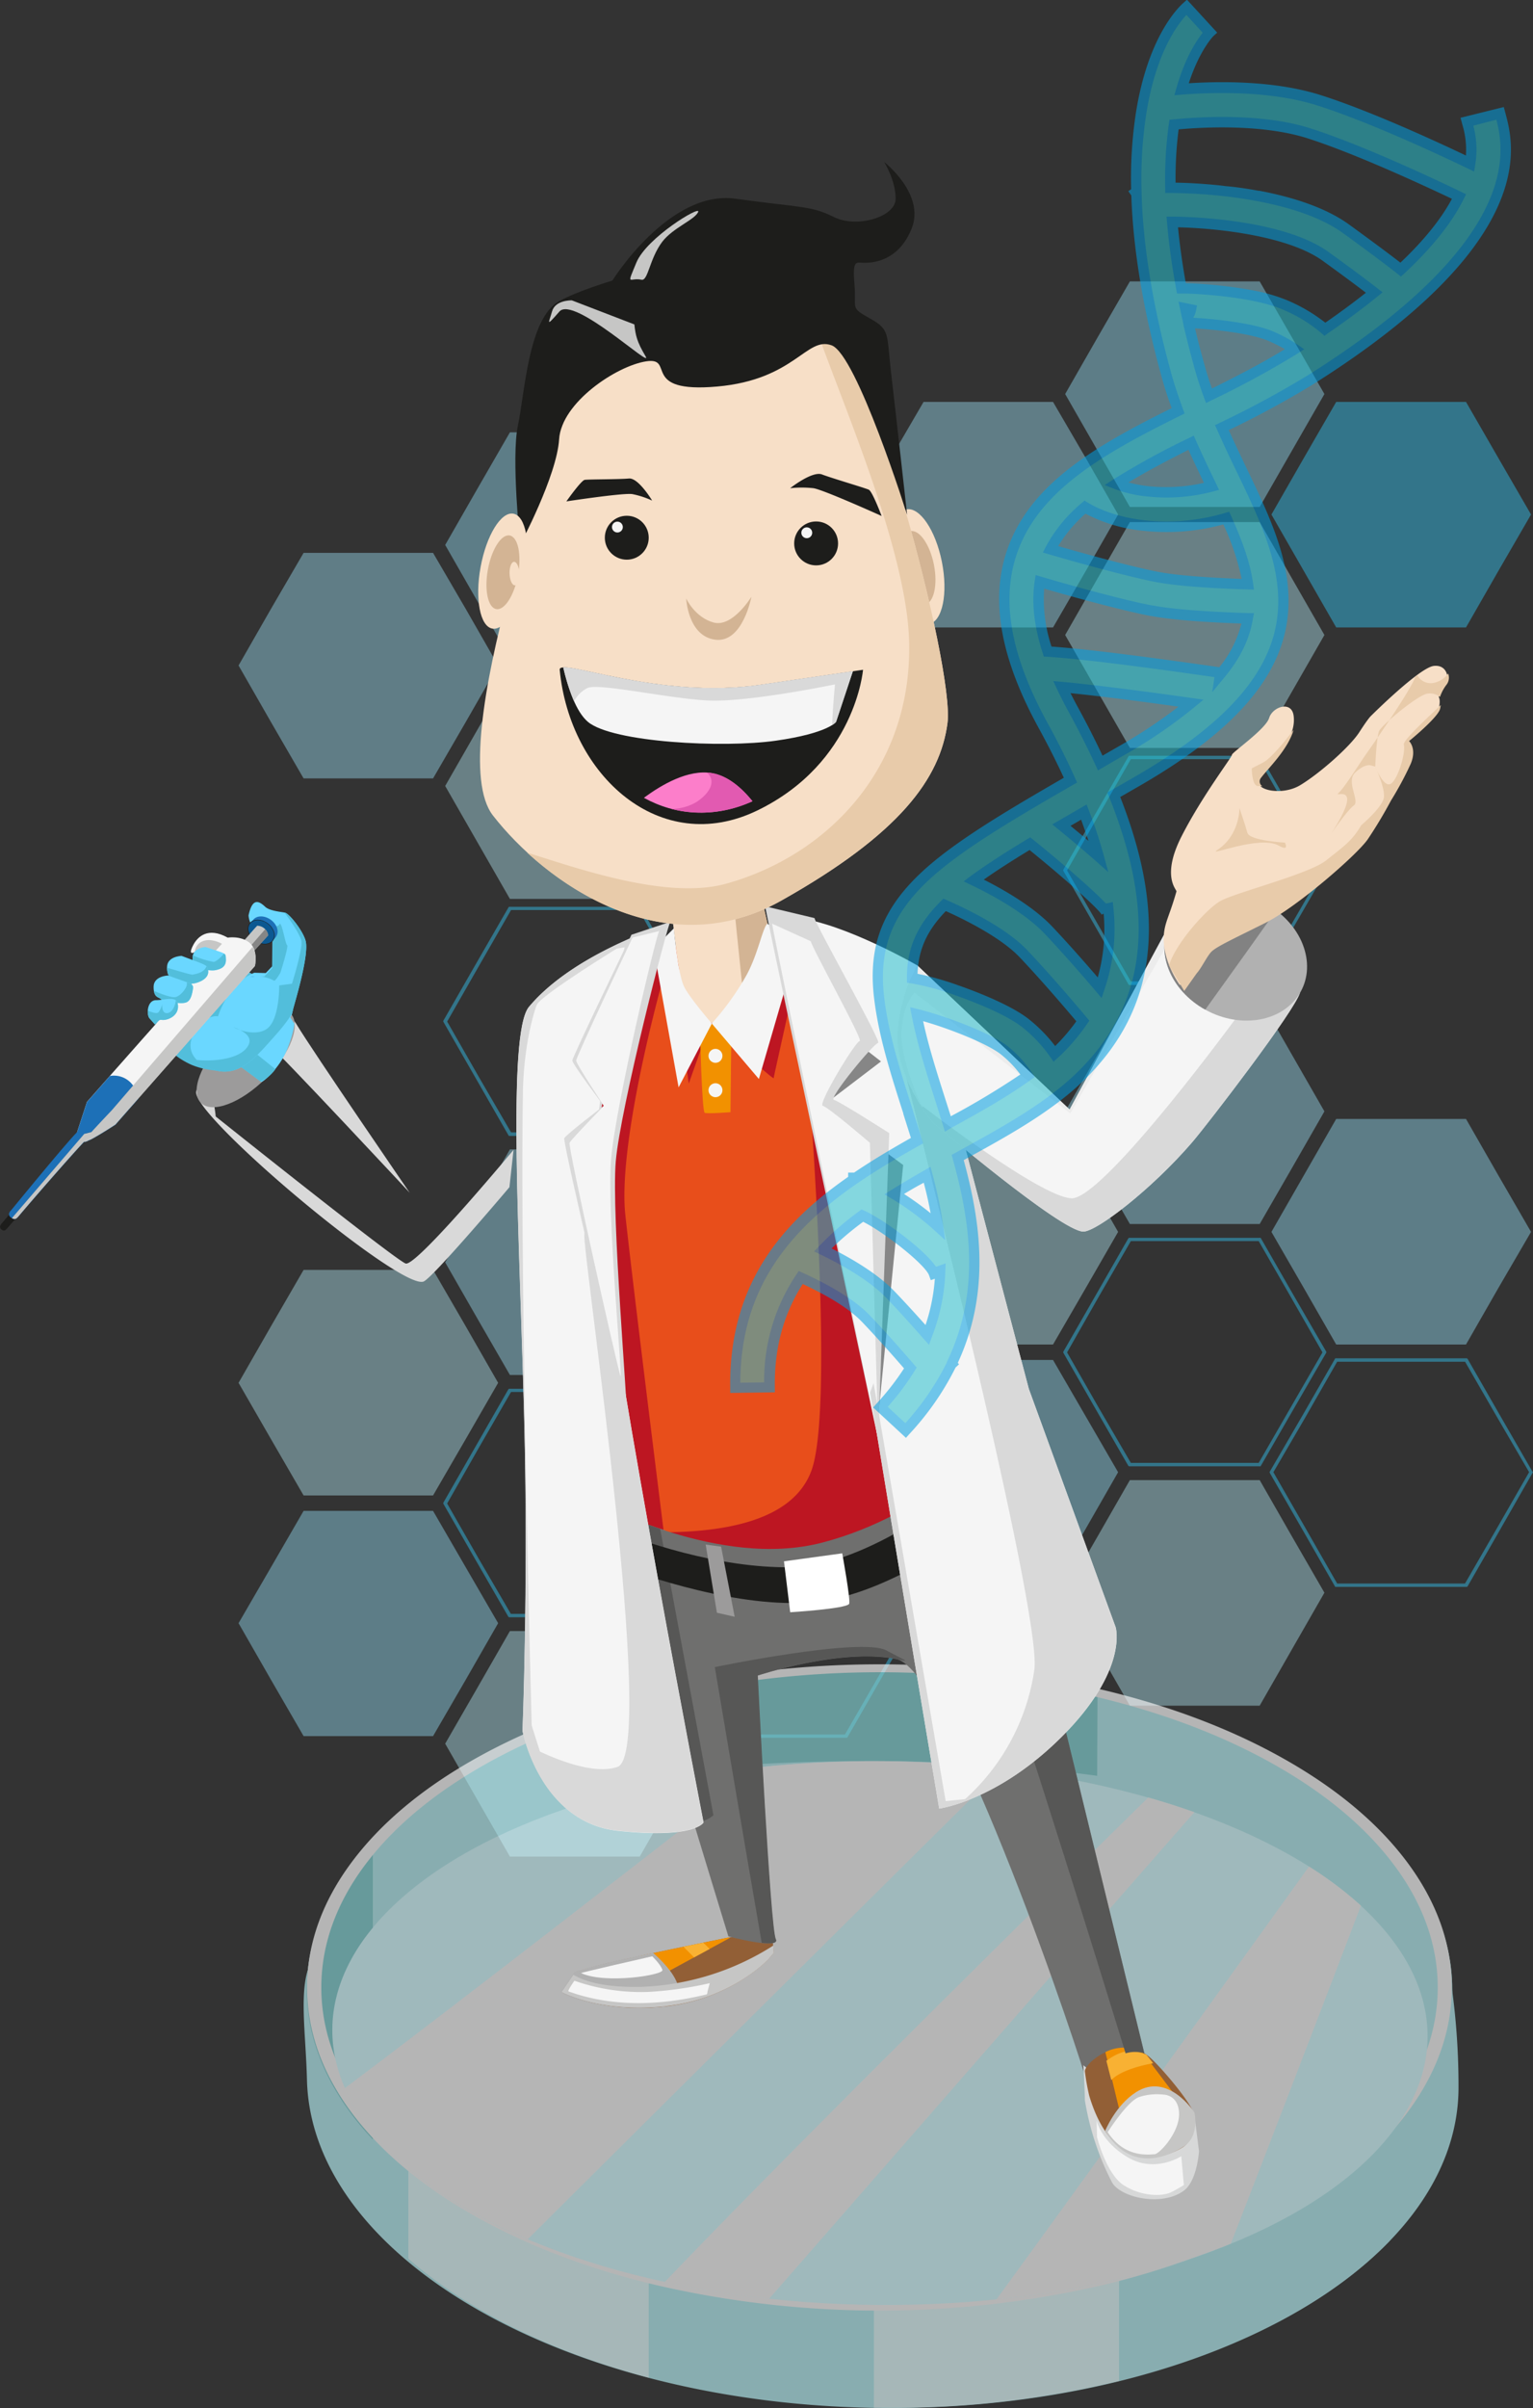<?xml version="1.0" encoding="UTF-8"?> <svg xmlns="http://www.w3.org/2000/svg" id="Layer_1" data-name="Layer 1" viewBox="0 0 446.42 700.71"><rect x="0" y="0" width="446.42" height="700.71" fill="#333333" stroke="none"/><defs><style>.cls-1{opacity:0.45;}.cls-2{fill:#97d8ec;}.cls-10,.cls-11,.cls-12,.cls-13,.cls-14,.cls-15,.cls-2,.cls-3,.cls-4,.cls-5,.cls-7,.cls-8,.cls-9{fill-rule:evenodd;}.cls-3{fill:#90d6ed;}.cls-4{fill:#aadee8;}.cls-5,.cls-6{fill:#33c5f3;}.cls-7{fill:#78e3e3;}.cls-8{fill:#9ff;}.cls-9{fill:#d1ffff;}.cls-10{fill:#ffdf0d;}.cls-11{fill:#ff0;}.cls-12{fill:#ffc;}.cls-13{fill:#c40606;}.cls-14{fill:red;}.cls-15{fill:#fcc;}.cls-16{opacity:0.67;}.cls-17{fill:#80ccce;}.cls-18{fill:#def8f9;}.cls-19{fill:#b2e9ed;}.cls-20{fill:#f5f5f5;}.cls-21{fill:#d4faff;}.cls-22{fill:#e84e1b;}.cls-23{fill:#bd1622;}.cls-24{fill:#f7dfc7;}.cls-25{fill:#d3b494;}.cls-26{fill:#868686;}.cls-27{fill:#fff;}.cls-28{fill:#925f36;}.cls-29{fill:#f29100;}.cls-30{fill:#f8b133;}.cls-31{fill:#b1b1b1;}.cls-32{fill:#c6c6c5;}.cls-33{fill:#e5332a;}.cls-34{fill:#6f6f6e;}.cls-35{fill:#575756;}.cls-36{fill:#d7d8d8;}.cls-37{fill:#1d1d1b;}.cls-38{fill:#9c9b9b;}.cls-39{fill:none;}.cls-40{fill:#d9d9d9;}.cls-41{fill:#6ad7ff;}.cls-42{fill:#52bedb;}.cls-43{fill:#1d70b7;}.cls-44{fill:#0c5891;}.cls-45{fill:#0a4c75;}.cls-46{fill:#ececec;}.cls-47{fill:#828282;}.cls-48{fill:#e8cbaa;}.cls-49{fill:#fc7eca;}.cls-50{fill:#e25ab1;}.cls-51{opacity:0.55;}.cls-52{fill:#28bfce;}.cls-53{fill:#009ee2;}</style></defs><title>FC 238 MOLECULAR BIOLOGIST</title><g class="cls-1"><polygon class="cls-2" points="205.14 367.33 195.71 383.76 186.29 400.1 167.34 400.1 148.49 400.1 139.06 383.76 129.64 367.33 139.06 350.9 148.49 334.47 167.34 334.47 186.29 334.47 195.71 350.9 205.14 367.33"></polygon><polygon class="cls-3" points="265.31 402.39 255.79 418.73 246.37 435.16 227.51 435.16 208.57 435.16 199.14 418.73 189.72 402.39 199.14 385.96 208.57 369.53 227.51 369.53 246.37 369.53 255.79 385.96 265.31 402.39"></polygon><polygon class="cls-4" points="145.06 402.39 135.64 418.73 126.11 435.16 107.26 435.16 88.41 435.16 78.89 418.73 69.47 402.39 78.89 385.96 88.41 369.53 107.26 369.53 126.11 369.53 135.64 385.96 145.06 402.39"></polygon><polygon class="cls-4" points="205.14 228.71 195.71 245.14 186.29 261.57 167.34 261.57 148.49 261.57 139.06 245.14 129.64 228.71 139.06 212.28 148.49 195.84 167.34 195.84 186.29 195.84 195.71 212.28 205.14 228.71"></polygon><polygon class="cls-3" points="205.14 158.58 195.71 175.01 186.29 191.45 167.34 191.45 148.49 191.45 139.06 175.01 129.64 158.58 139.06 142.15 148.49 125.81 167.34 125.81 186.29 125.81 195.71 142.15 205.14 158.58"></polygon><polygon class="cls-5" points="265.31 193.65 255.79 210.08 246.37 226.51 227.51 226.51 208.57 226.51 199.14 210.08 189.72 193.65 199.14 177.21 208.57 160.88 227.51 160.88 246.37 160.88 255.79 177.21 265.31 193.65"></polygon><polygon class="cls-2" points="145.06 193.65 135.64 210.08 126.11 226.51 107.26 226.51 88.41 226.51 78.89 210.08 69.47 193.65 78.89 177.21 88.41 160.88 107.26 160.88 126.11 160.88 135.64 177.21 145.06 193.65"></polygon><polygon class="cls-3" points="145.06 472.33 135.64 488.76 126.11 505.19 107.26 505.19 88.41 505.19 78.89 488.76 69.47 472.33 78.89 456.09 88.41 439.65 107.26 439.65 126.11 439.65 135.64 456.09 145.06 472.33"></polygon><polygon class="cls-4" points="205.14 507.39 195.71 523.82 186.29 540.25 167.34 540.25 148.49 540.25 139.06 523.82 129.64 507.39 139.06 491.05 148.49 474.62 167.34 474.62 186.29 474.62 195.71 491.05 205.14 507.39"></polygon><path class="cls-6" d="M275.79,331.25l-9.52,16.43h0l-9.43,16.43-0.1.29H218.38l-0.19-.29-9.43-16.43h0l-9.43-16.43-0.1-.19h1.14l9.24,16.15h0L219,363.35h37.23l9.24-16.15h0l9.33-16.15h1.14Zm-76.55-.19,0.1-.29,9.43-16.43h0L218.19,298l0.19-.29h38.37l0.1,0.29,9.43,16.34h0l9.52,16.43,0.09,0.29h-1.14l-9.33-16.15h0l-9.24-16.24H219l-9.33,16.24h0l-9.24,16.15h-1.14Z" transform="translate(-70.18 -33.85)"></path><path class="cls-6" d="M275.79,471.5l-9.52,16.43h0l-9.43,16.34-0.1.19H218.38l-0.19-.19-9.43-16.34h0l-9.43-16.43-0.1-.19h1.14l9.24,16.15h0l9.33,16h37.23l9.24-16h0l9.33-16.15h1.14Zm-76.55-.19,0.1-.29,9.43-16.43h0l9.43-16.43,0.19-.19h38.37l0.1,0.19,9.43,16.43h0L275.79,471l0.09,0.29h-1.14l-9.33-16.24h0l-9.24-16.15H219l-9.33,16.15h0l-9.24,16.24h-1.14Z" transform="translate(-70.18 -33.85)"></path><path class="cls-6" d="M335.87,506.47l-9.43,16.43h0L317,539.33l-0.19.19H278.46l-0.1-.19-9.43-16.43h0l-9.52-16.43-0.1-.29h1.14l9.33,16.24h0L279,538.57h37.23l9.33-16.15h0l9.33-16.24h1.14Zm-76.55-.29,0.1-.19,9.52-16.34h0l9.43-16.43,0.1-.19h38.37l0.19,0.19,9.43,16.43h0L335.87,506l0.19,0.19h-1.14l-9.33-16h0L316.26,474H279l-9.24,16.15h0l-9.33,16h-1.14Z" transform="translate(-70.18 -33.85)"></path></g><g class="cls-1"><polygon class="cls-2" points="385.68 323.4 376.25 339.84 366.83 356.17 347.88 356.17 329.03 356.17 319.6 339.84 310.18 323.4 319.6 306.97 329.03 290.54 347.88 290.54 366.83 290.54 376.25 306.97 385.68 323.4"></polygon><polygon class="cls-3" points="445.85 358.47 436.33 374.8 426.91 391.24 408.05 391.24 389.11 391.24 379.68 374.8 370.25 358.47 379.68 342.03 389.11 325.6 408.05 325.6 426.91 325.6 436.33 342.03 445.85 358.47"></polygon><polygon class="cls-4" points="325.6 358.47 316.18 374.8 306.65 391.24 287.8 391.24 268.95 391.24 259.43 374.8 250 358.47 259.43 342.03 268.95 325.6 287.8 325.6 306.65 325.6 316.18 342.03 325.6 358.47"></polygon><polygon class="cls-4" points="385.68 184.78 376.25 201.21 366.83 217.64 347.88 217.64 329.03 217.64 319.6 201.21 310.18 184.78 319.6 168.35 329.03 151.91 347.88 151.91 366.83 151.91 376.25 168.35 385.68 184.78"></polygon><polygon class="cls-3" points="385.68 114.66 376.25 131.09 366.83 147.52 347.88 147.52 329.03 147.52 319.6 131.09 310.18 114.66 319.6 98.22 329.03 81.89 347.88 81.89 366.83 81.89 376.25 98.22 385.68 114.66"></polygon><polygon class="cls-5" points="445.85 149.72 436.33 166.15 426.91 182.58 408.05 182.58 389.11 182.58 379.68 166.15 370.25 149.72 379.68 133.28 389.11 116.95 408.05 116.95 426.91 116.95 436.33 133.28 445.85 149.72"></polygon><polygon class="cls-2" points="325.6 149.72 316.18 166.15 306.65 182.58 287.8 182.58 268.95 182.58 259.43 166.15 250 149.72 259.43 133.28 268.95 116.95 287.8 116.95 306.65 116.95 316.18 133.28 325.6 149.72"></polygon><polygon class="cls-3" points="325.6 428.4 316.18 444.83 306.65 461.26 287.8 461.26 268.95 461.26 259.43 444.83 250 428.4 259.43 412.16 268.95 395.73 287.8 395.73 306.65 395.73 316.18 412.16 325.6 428.4"></polygon><polygon class="cls-4" points="385.68 463.46 376.25 479.89 366.83 496.33 347.88 496.33 329.03 496.33 319.6 479.89 310.18 463.46 319.6 447.13 329.03 430.69 347.88 430.69 366.83 430.69 376.25 447.13 385.68 463.46"></polygon><path class="cls-6" d="M456.33,287.32l-9.52,16.43h0l-9.43,16.43-0.1.29H398.92l-0.19-.29-9.43-16.43h0l-9.43-16.43-0.1-.19h1.14l9.24,16.15h0l9.33,16.15h37.23L446,303.28h0l9.33-16.15h1.14Zm-76.55-.19,0.1-.29,9.43-16.43h0l9.43-16.34,0.19-.29h38.37l0.1,0.29,9.43,16.34h0l9.52,16.43,0.09,0.29h-1.14L446,271h0l-9.24-16.24H399.49L390.16,271h0l-9.24,16.15h-1.14Z" transform="translate(-70.18 -33.85)"></path><path class="cls-6" d="M456.33,427.57L446.81,444h0l-9.43,16.34-0.1.19H398.92l-0.19-.19L389.31,444h0l-9.43-16.43-0.1-.19h1.14l9.24,16.15h0l9.33,16h37.23l9.24-16h0l9.33-16.15h1.14Zm-76.55-.19,0.1-.29,9.43-16.43h0l9.43-16.43,0.19-.19h38.37l0.1,0.19,9.43,16.43h0l9.52,16.43,0.09,0.29h-1.14L446,411.14h0L436.72,395H399.49l-9.33,16.15h0l-9.24,16.24h-1.14Z" transform="translate(-70.18 -33.85)"></path><path class="cls-6" d="M516.41,462.54L507,479h0l-9.43,16.43-0.19.19H459l-0.1-.19L449.48,479h0L440,462.54l-0.1-.29H441l9.33,16.24h0l9.24,16.15H496.8l9.33-16.15h0l9.33-16.24h1.14Zm-76.55-.29,0.1-.19,9.52-16.34h0l9.43-16.43,0.1-.19h38.37l0.19,0.19L507,445.72h0l9.43,16.34,0.19,0.19h-1.14l-9.33-16h0l-9.33-16.15H459.57l-9.24,16.15h0l-9.33,16h-1.14Z" transform="translate(-70.18 -33.85)"></path></g><path class="cls-7" d="M261.32,348.81a12.06,12.06,0,0,1,6.24-15.54A11.71,11.71,0,1,1,261.32,348.81Z" transform="translate(-70.18 -33.85)"></path><path class="cls-8" d="M261.32,348.81a12,12,0,0,1,2.95-13.37,5.43,5.43,0,0,0,.79-0.34,9.49,9.49,0,0,1,12.59,4.8,9.59,9.59,0,0,1-5.1,12.46,9.74,9.74,0,0,1-10.09-1.49A18.53,18.53,0,0,1,261.32,348.81Z" transform="translate(-70.18 -33.85)"></path><path class="cls-9" d="M263.24,340.81a2.11,2.11,0,1,1,3.86-1.71A2.11,2.11,0,0,1,263.24,340.81Z" transform="translate(-70.18 -33.85)"></path><path class="cls-10" d="M259,374.87a20.93,20.93,0,0,1,10.89-27.2c10.55-4.57,22.79.11,27.22,10.4A20.82,20.82,0,0,1,259,374.87Z" transform="translate(-70.18 -33.85)"></path><path class="cls-11" d="M259,374.87a20.79,20.79,0,0,1,5.1-23.43c0.45-.23,1-0.46,1.47-0.69A16.49,16.49,0,1,1,261,378.3,24.51,24.51,0,0,1,259,374.87Z" transform="translate(-70.18 -33.85)"></path><path class="cls-12" d="M262.22,360.7a3.67,3.67,0,0,1,2-4.8,3.73,3.73,0,0,1,4.88,1.83,3.83,3.83,0,0,1-2,4.91A3.72,3.72,0,0,1,262.22,360.7Z" transform="translate(-70.18 -33.85)"></path><path class="cls-7" d="M225,364.82a11.9,11.9,0,0,1,21.77-9.6,12.06,12.06,0,0,1-6.24,15.54A11.69,11.69,0,0,1,225,364.82Z" transform="translate(-70.18 -33.85)"></path><path class="cls-8" d="M225,364.82a12,12,0,0,1,2.83-13.37c0.34-.11.57-0.23,0.91-0.34a9.36,9.36,0,0,1,12.47,4.8,9.59,9.59,0,0,1-5.1,12.46,9.77,9.77,0,0,1-10.09-1.49A17.14,17.14,0,0,1,225,364.82Z" transform="translate(-70.18 -33.85)"></path><path class="cls-9" d="M226.85,356.82A2.15,2.15,0,0,1,228,354a2,2,0,0,1,2.72,1.14A2.11,2.11,0,0,1,226.85,356.82Z" transform="translate(-70.18 -33.85)"></path><path class="cls-13" d="M236.48,386.42a21.54,21.54,0,0,1,11.34-28.12A21.27,21.27,0,0,1,275.94,369a21.5,21.5,0,0,1-11.34,28.12A21.21,21.21,0,0,1,236.48,386.42Z" transform="translate(-70.18 -33.85)"></path><path class="cls-14" d="M236.48,386.42a21.54,21.54,0,0,1,5.33-24.23c0.45-.23,1-0.46,1.47-0.69a17,17,0,0,1,22.57,8.69,17.37,17.37,0,0,1-27.33,19.89A23.12,23.12,0,0,1,236.48,386.42Z" transform="translate(-70.18 -33.85)"></path><path class="cls-15" d="M239.89,371.79a3.77,3.77,0,0,1,1.93-5,3.81,3.81,0,1,1,3.06,7A3.69,3.69,0,0,1,239.89,371.79Z" transform="translate(-70.18 -33.85)"></path><path class="cls-7" d="M295,371.1a12,12,0,0,1,6.24-15.54,11.69,11.69,0,0,1,15.53,5.94A11.9,11.9,0,0,1,295,371.1Z" transform="translate(-70.18 -33.85)"></path><path class="cls-8" d="M295,371.1a11.81,11.81,0,0,1,2.95-13.37,2.83,2.83,0,0,1,.79-0.46A9.41,9.41,0,1,1,296.13,373,10.9,10.9,0,0,1,295,371.1Z" transform="translate(-70.18 -33.85)"></path><path class="cls-9" d="M296.81,363a2.16,2.16,0,0,1,4-1.71,2.06,2.06,0,0,1-1.13,2.74A2.14,2.14,0,0,1,296.81,363Z" transform="translate(-70.18 -33.85)"></path><g class="cls-16"><path class="cls-17" d="M459.36,556.42V669.2c21.17-15.68,33.73-35.21,33.73-56.39S480.52,572.1,459.36,556.42Z" transform="translate(-70.18 -33.85)"></path><path class="cls-18" d="M441.86,709.75c13.17-6.84,24.34-14.89,33-23.85l0.34-71.17-32.87-.16Z" transform="translate(-70.18 -33.85)"></path><ellipse class="cls-19" cx="256.12" cy="578.96" rx="166.78" ry="93.53"></ellipse><path class="cls-17" d="M389.78,526.55a283.24,283.24,0,0,0-63.33-7.29,287.72,287.72,0,0,0-53.53,4.67l-0.29,62.83L389.5,587.3Z" transform="translate(-70.18 -33.85)"></path><path class="cls-17" d="M389.66,526.28a283.24,283.24,0,0,0-63.36-7,287.72,287.72,0,0,0-53.51,4.92V587H389.66V526.28Z" transform="translate(-70.18 -33.85)"></path><path class="cls-19" d="M494.91,641.66c-0.38,52-75.35,93.56-167.46,92.89S160.82,691,159.57,639.07c-0.34-14.13-2.63-27.35,1.37-34.7,6.13-11.24,22.33-13.38,30.59-21.91,28.71-29.67,74.87-36.58,137.28-36.12,70.37,0.51,155,16,162.88,57.81A210.52,210.52,0,0,1,494.91,641.66Z" transform="translate(-70.18 -33.85)"></path><path class="cls-17" d="M178.75,569.19c-12.27,13-19.23,27.87-19.23,43.62s7,30.6,19.23,43.62V569.19Z" transform="translate(-70.18 -33.85)"></path><path class="cls-18" d="M189.09,691.12c17.15,14.94,41.33,27,70,34.61V609.55h-70v81.56Z" transform="translate(-70.18 -33.85)"></path><path class="cls-18" d="M396.05,673.47H324.67v61l2.77,0a279.1,279.1,0,0,0,68.61-7.79V673.47Z" transform="translate(-70.18 -33.85)"></path><path class="cls-20" d="M444.14,545.69c-15.3-8.64-33.13-15.42-53-20.15a288.42,288.42,0,0,0-129.73,0c-19.84,4.74-37.67,11.52-53,20.15s-27.32,18.69-35.71,29.89c-8.69,11.59-13.1,23.91-13.1,36.6s4.41,25,13.1,36.6c8.39,11.2,20.41,21.25,35.71,29.89s33.13,15.42,53,20.15a288.42,288.42,0,0,0,129.73,0c19.84-4.74,37.67-11.52,53-20.15s27.32-18.69,35.71-29.89c8.69-11.59,13.1-23.91,13.1-36.6s-4.41-25-13.1-36.6C471.46,564.38,459.44,554.32,444.14,545.69Zm44.72,66.49c0,12.38-4.3,24.39-12.77,35.7-8.19,10.92-19.91,20.73-34.84,29.16s-32.31,15-51.67,19.66a281.32,281.32,0,0,1-126.55,0c-19.36-4.62-36.74-11.23-51.67-19.66s-26.65-18.23-34.84-29.16c-8.48-11.31-12.77-23.32-12.77-35.7s4.3-24.39,12.77-35.7c8.19-10.92,19.91-20.73,34.84-29.16s32.31-15,51.67-19.66a281.32,281.32,0,0,1,126.55,0c19.36,4.62,36.74,11.23,51.67,19.66s26.65,18.23,34.84,29.16C484.56,587.78,488.86,599.79,488.86,612.18Z" transform="translate(-70.18 -33.85)"></path><ellipse class="cls-21" cx="326.41" cy="625.43" rx="79.11" ry="159.48" transform="translate(-371.56 913.43) rotate(-89.58)"></ellipse><path class="cls-20" d="M466.49,588.37A106.6,106.6,0,0,0,451.37,577c-23.77,33.06-61.91,86-91,125.95,25.56-2.61,48.85-8.28,68.23-16.22C443.63,648.07,457.58,611.68,466.49,588.37Z" transform="translate(-70.18 -33.85)"></path><path class="cls-20" d="M223.86,685.45c39.38-39.17,101.72-101.13,138-137A320.62,320.62,0,0,0,292,548c-39.9,31-90.89,70.63-121.43,93.51C178.23,658.91,197.36,674.26,223.86,685.45Z" transform="translate(-70.18 -33.85)"></path><path class="cls-20" d="M404.56,556.9c-39.59,38.92-106.34,104.89-140.79,141a287.6,287.6,0,0,0,30.37,4.88C332.55,658.9,388.09,595.19,418,561.18Q411.52,558.88,404.56,556.9Z" transform="translate(-70.18 -33.85)"></path></g><path class="cls-22" d="M251.75,488.25c13.56,2.45,31.25,4.76,49.55,4a159.66,159.66,0,0,1,23.79-2.87A99.13,99.13,0,0,0,349.33,481c5.37-2.73,10.19-5.43,14.57-8.09-7.52-37.91-13.82-76.53-15.37-108.15-2.79-56.65-47.63-67.81-94.45-51.66s-29.06,71-29.06,71C224.18,387.52,237.34,437.71,251.75,488.25Z" transform="translate(-70.18 -33.85)"></path><path class="cls-23" d="M303.73,307.42l-1.21,1.66s12.11,130,4,152.57-50.45,17.36-57.25,18h0s1.85,3.64,4.9,9.06c13.21,2.28,29.88,4.28,47.1,3.6a159.66,159.66,0,0,1,23.79-2.87A99.13,99.13,0,0,0,349.33,481c5.37-2.73,10.19-5.43,14.57-8.09-7.52-37.91-13.82-76.53-15.37-108.15C346.78,329.34,328.58,311.71,303.73,307.42Z" transform="translate(-70.18 -33.85)"></path><path class="cls-24" d="M267.8,314.73c-0.81-3.23-4-33.9-4-33.9L288,277.6l8.07,35.52-15.77,18.79L270.2,333Z" transform="translate(-70.18 -33.85)"></path><path class="cls-25" d="M288,277.6l-24.22,3.23s1,9.22,2,18.09l18.2-1.14s1.26,12.55,2.82,27.55l9.28-12.22Z" transform="translate(-70.18 -33.85)"></path><path class="cls-23" d="M256.55,487c2.56,0.42,5.23.81,8,1.18-2.29-18.27-10-79.86-12.27-100.84-2.09-19.26,8.51-61.63,14.34-80.26A135.49,135.49,0,0,0,253.36,311a49.12,49.12,0,0,0-18.75,11.2c-2.34,8-4.4,15.17-4.4,15.17s-2.18,38.31-2.75,61.14c4.27,17.85,12.31,47.84,21.12,79C251.26,480.72,254.05,484.07,256.55,487Z" transform="translate(-70.18 -33.85)"></path><path class="cls-26" d="M249.3,479.62c2.68,3.26,5.47,6.6,8,9.57,2.56,0.42,5.23.81,8,1.18l-1.4-11.19c-7.48-2.39-13.33-4.9-16.37-6Z" transform="translate(-70.18 -33.85)"></path><path class="cls-27" d="M286.37,380.93" transform="translate(-70.18 -33.85)"></path><path class="cls-28" d="M281.82,597.76s-31.86,6.41-38,8.16l-6.12,1.75-4,5.9s10.69,5.92,29.18,4.24c19.86-1.8,31-13.8,31-13.8l1.59-1.87L295,595.45Z" transform="translate(-70.18 -33.85)"></path><path class="cls-29" d="M256.88,602.92c2.07,2.19,5.73,5.77,5.73,5.77l20-10.87v-0.21l-0.83.14S268.05,600.53,256.88,602.92Z" transform="translate(-70.18 -33.85)"></path><path class="cls-30" d="M272.3,603.43l4.53-2.46L275,599.15l-5.8,1.19C270.19,601.32,271.29,602.41,272.3,603.43Z" transform="translate(-70.18 -33.85)"></path><path class="cls-31" d="M267.74,614.18c0.77-3.8-3.51-8.65-7.36-12.07-7.27,1.54-14.23,3.06-16.76,3.78l-6.12,1.75-4,5.9s10.69,5.92,29.18,4.24l1.48-.16C266.2,616.48,267.5,615.32,267.74,614.18Z" transform="translate(-70.18 -33.85)"></path><path class="cls-32" d="M293.92,604l1.59-1.87L295.35,600A76.65,76.65,0,0,1,257,612c-10.59.25-16.57-1.54-19.84-3.51l-3.39,5s10.69,5.92,29.18,4.24C282.81,616,293.92,604,293.92,604Z" transform="translate(-70.18 -33.85)"></path><path class="cls-20" d="M235.74,613.33c-0.39-.14,1.71-3.11,1.71-3.11a58.7,58.7,0,0,0,21.65,3.25,107.2,107.2,0,0,0,17.76-2.54l-0.66,2.49a1.31,1.31,0,0,1-.21.77C257.61,618.67,244.47,616.49,235.74,613.33Z" transform="translate(-70.18 -33.85)"></path><path class="cls-33" d="M260.13,603.07" transform="translate(-70.18 -33.85)"></path><path class="cls-20" d="M239.4,608c-0.25-.12,20.73-4.89,20.73-4.89s2.59,2.53,2.95,4S246.5,611.25,239.4,608Z" transform="translate(-70.18 -33.85)"></path><path class="cls-34" d="M245.2,473c-0.73-2.82,33.9,17.76,64.58,9.69s50-29.87,50-29.87l43.59,178.54s-4.57-1.75-9.82,2.29c-9.23,7.1-6.73,7.13-6.86,6.32-0.71-4.29-39.42-120.14-55.57-123.37s-40.36,4.84-40.36,4.84,3.63,73.46,5.25,76.69-13.72-.81-13.72-0.81S250.85,494.75,245.2,473Z" transform="translate(-70.18 -33.85)"></path><path class="cls-35" d="M329.52,516.26c6.36,1.36,5.28,1.36-1.18-2.14-7.31-4-50,4.84-50,4.84S287,570.51,292,599.19c2.7,0.31,4.75.17,4.1-1.11-1.61-3.23-5.25-76.69-5.25-76.69S313.43,513.85,329.52,516.26Z" transform="translate(-70.18 -33.85)"></path><path class="cls-35" d="M247.87,482.64c5.48,19.24,16.23,54.83,24.27,81.27a7.41,7.41,0,0,0,5.8-1.85l-15.49-83.2-0.14-.18c-4.77-1.58-8.81-3.17-11.76-4.31C249.63,477.1,248.63,480.13,247.87,482.64Z" transform="translate(-70.18 -33.85)"></path><path class="cls-36" d="M386.1,645c0-2.33-.43-10.2-0.43-10.2s18.85,16.28,19.28,16.46,13-2.33,13-2.33l1.39,10.91s-0.54,8.59-4.39,11.45c-6.48,4.81-18.64,2-21-2.5A80,80,0,0,1,386.1,645Z" transform="translate(-70.18 -33.85)"></path><path class="cls-28" d="M386.1,636.56c0-2.51,10.39-11.09,18.64-4.29,3.18,2.62,13.5,14.67,13.28,17.53s-0.54,6.62-3,8.59c-1.56,1.24-19.66,11.87-27.64-14.67A65.44,65.44,0,0,1,386.1,636.56Z" transform="translate(-70.18 -33.85)"></path><path class="cls-20" d="M389.53,650.88l0.11,4.83s2.68,10.91,7.93,14.13,10.91,3.15,13.5,2c1.18-.54,3.86-2.15,3.86-2.15l-0.75-8.41s-7.61,5-15.53.36S389.53,650.88,389.53,650.88Z" transform="translate(-70.18 -33.85)"></path><path class="cls-29" d="M402.87,631a11.8,11.8,0,0,0-10.81,0c1.68,6.49,5.1,21.69,5.35,21.07,0.32-.81,14.3-9.39,14.3-9.39S406.68,636,402.87,631Z" transform="translate(-70.18 -33.85)"></path><path class="cls-32" d="M392,653.92s3-7.43,9-11.27c9.35-6,17,5.9,17,5.9s1.61,6.8-3,9.84S399.49,666.26,392,653.92Z" transform="translate(-70.18 -33.85)"></path><path class="cls-20" d="M392.75,654.28s5.68-8.95,9.1-10.2a16.77,16.77,0,0,1,7.18-.72s4.39,0,4.5,5.55-5.79,11.81-7.18,11.81S397.78,662,392.75,654.28Z" transform="translate(-70.18 -33.85)"></path><path class="cls-30" d="M393.79,639.12c2.9-2.93,9.26-4.36,12.22-4.89l-2-2.51a13,13,0,0,0-4.92-1c-2.3,0-4.86,1.42-6.72,2.81C392.78,635.18,393.28,637.13,393.79,639.12Z" transform="translate(-70.18 -33.85)"></path><path class="cls-35" d="M359.83,452.77a107.58,107.58,0,0,1-22.28,17.83,13.22,13.22,0,0,0,2.91,3.16s9.69,18.57,13.72,23.41c3.36,4,33,99.05,43.78,134.18a9.39,9.39,0,0,1,5.47,0Z" transform="translate(-70.18 -33.85)"></path><path class="cls-37" d="M361.14,458.37c-10.58,9.53-38.53,31.21-60.64,31.53-21.32.31-44-7.65-53.89-11.77,0.87,3.13,2,7,3.22,11.28,12.84,4.7,40.61,13.49,60.77,10.18,20.42-3.35,43.36-20.28,53.73-27.67Z" transform="translate(-70.18 -33.85)"></path><path class="cls-27" d="M298.48,488.18L300.29,503s16.14-1,17.15-2.42c0.55-.78-2-14.73-2-14.73Z" transform="translate(-70.18 -33.85)"></path><polygon class="cls-27" points="261.4 442.33 266.64 462.51 271.08 459.28 265.43 439.91 261.4 442.33"></polygon><polygon class="cls-27" points="282.38 426.59 287.63 446.77 292.07 443.54 286.42 424.17 282.38 426.59"></polygon><polygon class="cls-38" points="209.99 450.05 213.94 470.46 208.77 469.29 205.5 449.46 209.99 450.05"></polygon><polygon class="cls-27" points="185.92 445.16 189.79 463.47 184.57 462.56 180.34 442.91 185.92 445.16"></polygon><path class="cls-27" d="M251.66,486.68" transform="translate(-70.18 -33.85)"></path><path class="cls-39" d="M224.21,326.84S204,358.32,196.76,369.63l-7.27,11.3s-28.25-41.17-33.1-49.24-24.85,7-29.06,19.64c-2.15,6.46,59.47,58.12,66.19,55.43,2.7-1.08,25-27.45,25-27.45Z" transform="translate(-70.18 -33.85)"></path><path class="cls-40" d="M219.73,368.45c-9.81,11.7-29,34-31.44,33.06-3.23-1.21-55.3-42.78-55.3-42.78s-0.84-9.85-3.95-11.22a23.48,23.48,0,0,0-1.7,3.82c-2.15,6.46,59.47,58.12,66.19,55.43,2.7-1.08,25-27.45,25-27.45Z" transform="translate(-70.18 -33.85)"></path><path class="cls-40" d="M146.66,330.81c1.31,4.3,2.47,7.74,2.47,7.74,1.21,0.4,40.36,42.38,40.36,42.38s-28.25-41.17-33.1-49.24C154.65,328.77,150.91,328.89,146.66,330.81Z" transform="translate(-70.18 -33.85)"></path><ellipse class="cls-38" cx="141.73" cy="341.75" rx="18.43" ry="8.29" transform="translate(-270.32 166.46) rotate(-45)"></ellipse><path class="cls-41" d="M138.64,343.16c0.54,0.18,7.47,5.4,7.47,5.4,0,0.93,5.44-3.66,7.74-9.45,1.8-4.52,2.33-8,1.89-7.56L153,327Z" transform="translate(-70.18 -33.85)"></path><path class="cls-42" d="M142.59,338.72l-4,4.45c0.54,0.18,7.47,5.4,7.47,5.4a10.84,10.84,0,0,0,4.32-3.6Z" transform="translate(-70.18 -33.85)"></path><path class="cls-42" d="M146.55,318.75c-0.36,0-14-7.51-14.42-7.43s-16,18.62-16.41,19.06-0.26,8.32,9.69,13.08c3.67,1.76,12.64,3.68,15.91-.86C146.92,334.85,146.55,318.75,146.55,318.75Z" transform="translate(-70.18 -33.85)"></path><path class="cls-41" d="M142.56,300.23a7,7,0,0,0,3.74,5.64c2.86,1.21,3.37.47,3.37,0.47l0.09,8.37L147.57,317l-3.34-.09a15.44,15.44,0,0,0-6,4.43,25.68,25.68,0,0,0-4.56,8.26s-2.32-.61-5.19,2.37S123,341,131,344.59s13.24-2.58,18.55-8.52c5-5.54,5.78-6.84,5.79-7.79,0-.53,4.93-16.06,3.87-20.53-0.69-2.9-4.73-8-6-8.31-0.88-.24-4.5-0.47-5.81-1.73C145.58,296,143.67,295,142.56,300.23Z" transform="translate(-70.18 -33.85)"></path><path class="cls-42" d="M151.84,316.89s2.47-7.8,1.95-8-1.63-7.56-2.3-6c-0.51,1.18-5.75.32-8.61-.28a6.42,6.42,0,0,0,3.23,3.74c2.86,1.21,3.39.43,3.39,0.43l-0.09,8.78L147.15,318H145.8a9.88,9.88,0,0,1,4.17,1.21C150.35,319.5,151.84,316.89,151.84,316.89Z" transform="translate(-70.18 -33.85)"></path><path class="cls-43" d="M143.07,318.18a9.49,9.49,0,0,1,1.37-.19h-0.65A6.86,6.86,0,0,0,143.07,318.18Z" transform="translate(-70.18 -33.85)"></path><path class="cls-42" d="M159.2,307.75c-0.69-2.9-4.73-8-6-8.31l-0.14,0c1.76,2.33,4.69,6.61,4.9,8.39,0.31,2.49-2.76,12.27-2.76,12.27l-3.71.5s0.13,9.89-3.52,12.57c-2.36,1.74-5.79,1.09-7.91.41,1.87,0.91,4.1,2.67,1.82,5.35-2.87,3.38-10.42,3.81-14.47,3.34a11.57,11.57,0,0,0,3.54,2.35c8,3.62,13.24-2.58,18.55-8.52,5-5.54,6-7.66,6.05-8.62C155.59,326.93,160.26,312.23,159.2,307.75Z" transform="translate(-70.18 -33.85)"></path><path class="cls-42" d="M138.15,332.8a15.91,15.91,0,0,0,1.94.74A12.09,12.09,0,0,0,138.15,332.8Z" transform="translate(-70.18 -33.85)"></path><path class="cls-43" d="M150.55,306.44a4.17,4.17,0,0,1-1.14,1.16c-1.16.54-2.64-.06-4-1.07-1.6-1.15-2.74-2.78-2.28-4.15a5.82,5.82,0,0,1,.72-0.79c1-1.39,3.32-1.43,5.18-.09S151.55,305,150.55,306.44Z" transform="translate(-70.18 -33.85)"></path><ellipse class="cls-44" cx="146.27" cy="305.05" rx="3.1" ry="4.15" transform="translate(-256.96 211.79) rotate(-54.27)"></ellipse><path class="cls-37" d="M145.39,308.19a5.53,5.53,0,0,1-1-.56,5,5,0,0,1-1.88-2.49,2.82,2.82,0,0,1,.3-2.55c1-1.42,3.39-1.47,5.28-.11A5,5,0,0,1,150,305a2.82,2.82,0,0,1-.3,2.55l-0.06,0,0.06,0C148.84,308.7,147.05,308.93,145.39,308.19Zm1.69-6.15c-1.6-.72-3.32-0.5-4.13.63a2.69,2.69,0,0,0-.28,2.43,4.84,4.84,0,0,0,1.83,2.42c1.83,1.32,4.11,1.28,5.08-.08a2.69,2.69,0,0,0,.28-2.43,4.84,4.84,0,0,0-1.83-2.42A5.4,5.4,0,0,0,147.08,302Z" transform="translate(-70.18 -33.85)"></path><path class="cls-32" d="M145.07,303.23c-1.18,1.23-2.92,3.35-4.63,5.2,2.3,0.14,3.18,1.2,3.43,2.43l4.4-4.85A3.27,3.27,0,0,0,145.07,303.23Z" transform="translate(-70.18 -33.85)"></path><path class="cls-26" d="M147.41,304.24L143,309.3a2.73,2.73,0,0,1,.88,1.57l4.4-4.85A3,3,0,0,0,147.41,304.24Z" transform="translate(-70.18 -33.85)"></path><path class="cls-37" d="M75,388.15a3.07,3.07,0,0,0-.23-0.84,1.35,1.35,0,0,0-1.28-.79l-2.65,3.16s-1.32,1.15-.16,2c0.75,0.54,1.1.18,1.82-.65Z" transform="translate(-70.18 -33.85)"></path><path class="cls-37" d="M94.35,366a1,1,0,0,0,.69.07c2-.63,8.8-5.09,8.8-5.09l6.69-7.59c-0.21-.62-0.44-1.26-0.72-2a8.52,8.52,0,0,0-.9-1.69l-6.08,7.06S97,363,94.35,366Z" transform="translate(-70.18 -33.85)"></path><path class="cls-45" d="M100.88,356.54a10.44,10.44,0,0,0-5.1-2.33l-0.29.33-2.67,8.19a5.35,5.35,0,0,1,3.32,2.89c2.47-1.22,6.9-4.1,7.6-4.56Z" transform="translate(-70.18 -33.85)"></path><path class="cls-20" d="M142.85,308.17c-2.59-2.11-6.36-1.48-6.36-1.48-5.85-3.26-8.8-.15-10,2.08s-0.88,3,.83,1.85c2.12-1.46,6.65.23,6.7,0.88-8.58,8.88-38.52,43-38.52,43l-3.18,9.75S94,366.41,95,366.08c2-.63,8.8-5.09,8.8-5.09l40.63-46.13S145.44,310.28,142.85,308.17Z" transform="translate(-70.18 -33.85)"></path><path class="cls-43" d="M109.81,351.44a6.82,6.82,0,0,0-7.64-4.49l-6.67,7.59-2.86,8.75c-3,2.9-19.18,22.69-19.18,22.69s-1.53,1.3.08,2.28c1,0.63,1.44.22,2.25-.72,5.07-6,15.54-17.94,18.87-21.44a0.84,0.84,0,0,0,.38,0c2-.63,8.8-5.09,8.8-5.09l6.69-7.59C110.32,352.78,110.09,352.13,109.81,351.44Z" transform="translate(-70.18 -33.85)"></path><path class="cls-44" d="M109.81,351.44a8.51,8.51,0,0,0-.9-1.69l-6.08,7.06s-3.21,3.36-5.94,6.35l-2.07.52L73.64,388.32h0c1,0.54,1.37.14,2.14-.78l1.4-1.64,2.29-2.66L80.58,382l1.12-1.29,1.79-2.06,0.73-.83L87,374.64l0.7-.8L89,372.38l0.84-.94,0,0,0.15-.17,0.7-.79,1.07-1.2,0.86-1,0.07-.08L94,366.85l0.18-.19,0.19-.21,0.13-.13,0.21-.22h0.08a0.8,0.8,0,0,0,.3,0l0.27-.1,0.07,0h0l0.27-.11,0,0h0l0.36-.17h0l0.05,0,0.34-.17,0.06,0,0.44-.23h0l0.46-.25h0c2.21-1.24,5-3,6-3.66l0,0,0.28-.18,0.05,0,6.69-7.59C110.32,352.78,110.09,352.13,109.81,351.44Z" transform="translate(-70.18 -33.85)"></path><path class="cls-32" d="M96.06,365.65l0.08,0,0.34-.17,0.06,0,0.44-.23h0l0.46-.25,0,0c2.74-1.53,6.35-3.9,6.35-3.9l40.63-46.13s0.69-3.3-.69-5.59l-41,47.54s-3.21,3.36-5.94,6.35l-2.07.52L73.64,388.32c1,0.54,1.37.14,2.14-.78,5.07-6,15.54-17.94,18.87-21.44h0.07a0.81,0.81,0,0,0,.31,0l0.27-.1,0.08,0,0.27-.12,0,0Z" transform="translate(-70.18 -33.85)"></path><path class="cls-32" d="M126.92,310.87l0.4-.25c1.44-1,4-.53,5.49.07l2-2.21s-3.3-1.91-5.85-.63A3.56,3.56,0,0,0,126.92,310.87Z" transform="translate(-70.18 -33.85)"></path><path class="cls-41" d="M130,309.41s-3.63.25-3.75,3,1.1,2.43,1.7,3,3.9,1,5,.74,3.15-.69,3-3.19C135.85,311,136.19,311.49,130,309.41Z" transform="translate(-70.18 -33.85)"></path><path class="cls-42" d="M135.41,311.33c-0.79,1-2.33,2.41-3.06,2.42a25.87,25.87,0,0,1-6-1.91,2.8,2.8,0,0,0-.09.57c-0.11,2.75,1.1,2.43,1.7,3s3.9,1,5,.74,3.15-.69,3-3.19C135.91,312.06,136,311.68,135.41,311.33Z" transform="translate(-70.18 -33.85)"></path><path class="cls-41" d="M123.05,312s-4.24.11-4.23,3.31,1.41,2.88,2.14,3.56,4.62,1.34,5.85,1.1c1.07-.21,4.72-1.35,3.88-4.16C130.31,314.56,130.39,314.76,123.05,312Z" transform="translate(-70.18 -33.85)"></path><path class="cls-42" d="M130.69,315.85a1.88,1.88,0,0,0-.39-0.83h0c-0.69,2-3.3,2.24-3.94,2.43-0.49.15-5.18-1.34-7.53-2,0,3.08,1.41,2.78,2.14,3.45s4.62,1.34,5.85,1.1C127.88,319.79,131.53,318.65,130.69,315.85Z" transform="translate(-70.18 -33.85)"></path><path class="cls-41" d="M119.14,317.71s-4.24.11-4.23,3.31,1.41,2.88,2.14,3.56,4.87,1.23,6.12,1.16,2.5-.15,3.1-3.62C126.66,319.9,126.48,320.43,119.14,317.71Z" transform="translate(-70.18 -33.85)"></path><path class="cls-42" d="M117.06,324.57c0.74,0.68,4.87,1.23,6.12,1.16s2.5-.15,3.1-3.62c0.24-1.37.26-1.68-1.49-2.37a0.24,0.24,0,0,0-.21.32c0.28,0.87-1.61,3.53-3.28,3.93-1.06.26-4.14-.88-6.3-1.81C115.31,324.14,116.42,324,117.06,324.57Z" transform="translate(-70.18 -33.85)"></path><path class="cls-41" d="M115.39,332s0.68-1.61,1.91-1.41c1.59,0.25,5.3-1.16,4.64-4.7-0.43-2.31-3.94-1-6.34-1-2,0-2.67,2.59-2.28,4.33a3.13,3.13,0,0,0,.29.82Z" transform="translate(-70.18 -33.85)"></path><path class="cls-42" d="M121.94,325.93a1.49,1.49,0,0,0-.56-1c-0.16,1.62-1.1,3.75-2.66,3.73s-1.31-2.62-1.31-2.62a5.6,5.6,0,0,1-1.13,2.42c-0.48.44-2-.08-3.07-0.53a4.88,4.88,0,0,0,.1,1.3,3.13,3.13,0,0,0,.29.82l1.78,2s0.68-1.61,1.91-1.41C118.89,330.88,122.6,329.47,121.94,325.93Z" transform="translate(-70.18 -33.85)"></path><path class="cls-31" d="M439.71,297.38c-10.15-6.1-22.72-4.38-28.07,3.85s-1.46,19.84,8.7,25.95c0.27,0.16.56,0.3,0.83,0.45,7.47-10.35,15.25-21.25,20.63-28.84C441.14,298.3,440.44,297.82,439.71,297.38Z" transform="translate(-70.18 -33.85)"></path><path class="cls-23" d="M269.15,338.14l1.61,11L277,331.51l0.49,0.17s18,16.68,18,15.88,9.15-39.91,8.21-40.14-9-2.92-9-2.92l-14.43,27.4-7.1-1Z" transform="translate(-70.18 -33.85)"></path><path class="cls-29" d="M274,333.17s0.56,24.13,1.39,24.49,7.51-.18,7.51-0.18l0.28-25.75h-8.35Z" transform="translate(-70.18 -33.85)"></path><path class="cls-20" d="M266.41,304s1.12,12.81,2.88,16.75c1.4,3.12,8.19,10.94,8.19,10.94l-9.69,18.57-7.27-40.36Z" transform="translate(-70.18 -33.85)"></path><path class="cls-20" d="M293.63,302.62c-1.46,1.46-2.64,8.65-6,14.88a79.19,79.19,0,0,1-10.18,14.18l13.72,16.14,11.3-38.75Z" transform="translate(-70.18 -33.85)"></path><circle class="cls-20" cx="208.35" cy="307.24" r="2.03"></circle><circle class="cls-20" cx="208.35" cy="317.24" r="2.03"></circle><path class="cls-20" d="M260.54,304.24c-4,2.42-20.18,43.59-15.34,87.18s29.87,172.75,29.87,172.75-2.42,4.84-25,2.42-27.72-29.06-27.72-29.06,1.68-41.72.54-88.8c-1.31-53.74-5.11-114.15,1.35-121.89C236.32,312.31,260.54,304.24,260.54,304.24Z" transform="translate(-70.18 -33.85)"></path><path class="cls-40" d="M250,548c-6.83,2.35-18.18-2-26.62-6.47,2.44,7.54,9.53,23.21,26.62,25,22.6,2.42,25-2.42,25-2.42S250,435,245.2,391.42s11.3-84.76,15.34-87.18c0,0-3.26,1.09-8,3.18C246.31,334,241,389.63,240.36,393,239.55,397.07,261.75,544,250,548Z" transform="translate(-70.18 -33.85)"></path><path class="cls-40" d="M249.77,309.89l6.46-1.08,0.23,2.28c1.71-3.91,3.19-6.32,4.08-6.86,0,0-24.22,8.07-36.33,22.6-6.45,7.75-2.65,68.15-1.35,121.89,1.14,47.08-.54,88.8-0.54,88.8s2.08,10.8,9.43,19.28a14.62,14.62,0,0,0-.82-3.13c-1.08-2.15-5.92-17.76-5.92-17.76s-3.47-128.54-2.55-184.2c0.24-14.72,3.71-25,4.16-25.68C228.79,322.81,249.77,309.89,249.77,309.89Z" transform="translate(-70.18 -33.85)"></path><path class="cls-40" d="M265.38,302.09c-0.81.81-14.53,54.09-15.88,69.69s3.77,73.86,3,71.71-18.57-77.36-18-78.44S246,355.63,246,355.63s-9.15-12.11-9.15-13.18,17.22-36.6,17.22-36.6Z" transform="translate(-70.18 -33.85)"></path><path class="cls-20" d="M262.15,304.78c-0.81.81-12.65,50.59-14,66.19s3.5,65.39,2.69,63.23-15.34-66.73-14.8-67.81,10-10.76,10-10.76-8.07-12.11-8.07-13.18,16.41-35.79,16.41-35.79Z" transform="translate(-70.18 -33.85)"></path><path class="cls-20" d="M302.51,301c-2.54-.3,41.17,259.13,41.17,259.13s17.09-2.29,35.79-21c19.37-19.37,15.61-31.75,15.61-31.75L369.78,438,337.23,314.73S316.24,302.62,302.51,301Z" transform="translate(-70.18 -33.85)"></path><path class="cls-40" d="M350,558.44c6.65-2.31,17.72-7.58,29.43-19.29,19.37-19.37,15.61-31.75,15.61-31.75L369.78,438,339.56,323.58l-8,13.76s42.37,165.43,39.82,182.44A62.74,62.74,0,0,1,350,558.44Z" transform="translate(-70.18 -33.85)"></path><polygon class="cls-26" points="246.87 301.33 256.55 308.87 239.6 321.78 263.01 339 255.48 414.88 241.48 328.78 235.03 304.02 246.87 301.33"></polygon><path class="cls-40" d="M293,297.58c1.61,8.88,32.9,155.19,32.9,155.19l3.23-89.2s-14.53-9.28-16.14-9.69,11.71-16.55,12.92-16.55S307.76,303,307.36,301Z" transform="translate(-70.18 -33.85)"></path><path class="cls-20" d="M295,302.62c1.61,8.88,30.94,150.15,30.94,150.15L323.5,366.4S311.39,356,309.78,355.63s9.55-18.84,10.76-18.84-13.86-27-14.26-29.06Z" transform="translate(-70.18 -33.85)"></path><path class="cls-40" d="M323.56,439.08c10.14,61.83,20.12,121.06,20.12,121.06a43,43,0,0,0,9.7-3l-7.81.82-21-121.62S324.18,437.41,323.56,439.08Z" transform="translate(-70.18 -33.85)"></path><path class="cls-20" d="M337.23,314.73s-6.22,10.7-5.65,22.6c0.54,11.3,10.23,23.14,10.23,23.14s37.35,31.75,43.86,31.75c3.84,0,19.77-12.18,31.68-26,4.35-5.05,30.34-38.81,31.42-43.66,0.21-.93-7.74,2.13-17.49-5.79-12.92-10.49-20-14.8-20-14.8l-29.6,54.76Z" transform="translate(-70.18 -33.85)"></path><path class="cls-40" d="M437.17,320.43c-12.08,17-46.52,62.56-55,62.11-7.77-.41-32.92-18.83-44.09-27.42a56.53,56.53,0,0,0,3.73,5.36s37.35,31.75,43.86,31.75c3.84,0,19.77-12.18,31.68-26,4.35-5.05,30.34-38.82,31.42-43.66C448.92,321.81,444,323.53,437.17,320.43Z" transform="translate(-70.18 -33.85)"></path><path class="cls-46" d="M336.47,322.72l45.38,35.12,31.39-54.59c-1.33-.88-2-1.3-2-1.3l-29.6,54.76-44.4-42s-6.22,10.7-5.65,22.6c0.34,7,4.21,14.28,7.1,18.74l0.23-.13c-0.83-.83-6.75-14.32-6.21-22.15S336.47,322.72,336.47,322.72Z" transform="translate(-70.18 -33.85)"></path><path class="cls-31" d="M448.41,323.32c-5.35,8.23-17.91,10-28.07,3.85s-14-17.72-8.7-25.95,17.91-10,28.07-3.85S453.75,315.1,448.41,323.32Z" transform="translate(-70.18 -33.85)"></path><path class="cls-47" d="M439.71,297.38c-10.15-6.1-22.72-4.38-28.07,3.85s-1.46,19.84,8.7,25.95c0.27,0.16.56,0.3,0.83,0.45,7.47-10.35,15.25-21.25,20.63-28.84C441.14,298.3,440.44,297.82,439.71,297.38Z" transform="translate(-70.18 -33.85)"></path><path class="cls-24" d="M412.77,293.26c0.16-.55-4.52-4.26,1.5-16.07s14.72-23.06,14.66-23.7,9.82-7.43,10.83-10.71,6.48-5.11,7.12-.75c1.08,7.24-7.26,14.82-9.78,18.2s6.14,5.44,11.69,2.11S463.25,251.2,466,246.94s3.4-4.75,3.4-4.75,14.16-14.14,18.35-14.57,4.52,4.26,3.4,5.38a12.4,12.4,0,0,0-2,3.64s0.69,1-.09,3.68-9,9.29-9,9.29,2.32,2.19.48,6.6a96,96,0,0,1-5.73,10.68,129.32,129.32,0,0,1-6.77,11.28c-3.24,4.63-20.58,19.66-29.59,24.19s-14.14,6.84-15.88,8.46c-3,2.77-8.79,9.67-8.79,9.67s-5.27-6.94-4.68-14.67C409.45,302,410.67,300.58,412.77,293.26Z" transform="translate(-70.18 -33.85)"></path><path class="cls-48" d="M487.73,232.56a4.43,4.43,0,0,1-4.81-2.22c-0.23.18-.44,0.38-0.66,0.57-1,3.36-12,19.17-13.41,21.16-2.71,3.75-7,10.82-8.87,12.52s8-3.91-2.17,11.88c0,0,4.82-7,6.63-8.25s-2.36-6.9.33-9.5,4.43-2.2,4.43-2.2l1.46,0.4s0.35-8.62,1.14-10.37,11.17-10.39,14-10.85a4.8,4.8,0,0,1,3.81,1,0.93,0.93,0,0,0-.07-0.13,12.4,12.4,0,0,1,2-3.64,3.4,3.4,0,0,0,.35-3.09A6.92,6.92,0,0,1,487.73,232.56Z" transform="translate(-70.18 -33.85)"></path><path class="cls-48" d="M471.2,258.13c-0.31-.74-0.53-1.21-0.53-1.21S470.86,257.44,471.2,258.13Z" transform="translate(-70.18 -33.85)"></path><path class="cls-48" d="M489.73,239c-1.4,1.49-11.11,10.15-10.75,11.52,0.63,2.42-1.85,10.49-3.9,11.46-1.46.7-3.07-2.12-3.88-3.81,0.79,1.88,2.17,5.5,2,7.59-0.27,2.91-6.64,8.24-6.64,8.24-2.69,4.65-5.25,6.25-10.19,10.21s-25.76,9.17-30.66,11.75c-3.81,2-13.11,12.21-15.11,18.82l4.44,7.42,3.65-5.16c1.28-1.34,3-5,4.31-6.3,1.74-1.62,6.88-3.93,15.88-8.46s26.36-19.56,29.59-24.19a129.32,129.32,0,0,0,6.77-11.28A96,96,0,0,0,481,256.09c1.84-4.4-.48-6.6-0.48-6.6s8.18-6.64,9-9.29A8.71,8.71,0,0,0,489.73,239Z" transform="translate(-70.18 -33.85)"></path><path class="cls-48" d="M437.46,260.11a1.65,1.65,0,0,0,.34,2.54l-1.35-.08c-1.72-.09-1.75-5.14-1.75-5.14l3.26-1.67c2.42-1.23,6.8-6.74,8.92-9.51C445.21,252,439.48,257.41,437.46,260.11Z" transform="translate(-70.18 -33.85)"></path><path class="cls-48" d="M431.12,269s0.14,7.87-6.46,12.18c-3.3,2.16,12.31-4.45,17.91-1.26,3.21,1.83,1.79-.88,1.79-0.88s-10.29-.52-10.93-2.86S431.12,269,431.12,269Z" transform="translate(-70.18 -33.85)"></path><ellipse class="cls-24" cx="337.42" cy="198.78" rx="7.17" ry="17" transform="translate(-102.44 35.7) rotate(-11.24)"></ellipse><ellipse class="cls-25" cx="337.38" cy="199.12" rx="4.84" ry="10.89" transform="translate(-102.51 35.7) rotate(-11.24)"></ellipse><path class="cls-24" d="M332.23,199.11c-0.19,1.88.32,3.62,1.15,3.89s1.66-1,1.86-2.91-0.32-3.62-1.15-3.89S332.42,197.24,332.23,199.11Z" transform="translate(-70.18 -33.85)"></path><path class="cls-24" d="M237,149.75c-3.5,7.5-38.35,102-23.28,121.39s49.51,44.13,84,24.76S344,260.38,346.1,244.23s-23.68-113-35.52-114.09S259.23,102.12,237,149.75Z" transform="translate(-70.18 -33.85)"></path><path class="cls-48" d="M310.59,130.14a20.05,20.05,0,0,1-2.66-.46c7.07,20.45,26.43,64.29,27,91.08,0.81,37.13-24.22,62.16-53.28,70.23-17.69,4.91-44.66-5-57.91-9,17.57,16.11,45.74,29.79,73.91,13.94,34.44-19.37,46.28-35.52,48.43-51.66S322.43,131.22,310.59,130.14Z" transform="translate(-70.18 -33.85)"></path><path class="cls-37" d="M221.67,192.33S219,167,221,157.67s3-31.17,12-36.17c5.37-3,15.5-6,15.5-6S265,89,284.33,91.67s22,2,28.67,5.33,18,0,18-5.33S327.67,81,327.67,81s12,9.33,8,19.33-12,10-14,10-3.33-1.17-2.67,6.17-1.5,6.67,4.5,10,4.83,4.5,6.17,15.83,4.67,41.33,4.67,41.33-14.67-46.67-22-49.33-10.67,10-33.33,12-12-8.67-20.67-7.33S233.67,151,233,161.67,221.67,192.33,221.67,192.33Z" transform="translate(-70.18 -33.85)"></path><path class="cls-37" d="M233.17,228.75c-0.35-3.71,28.47,8.76,58.4,4.38l29.93-4.38s-2.19,27-30.66,40.88S236.09,259.41,233.17,228.75Z" transform="translate(-70.18 -33.85)"></path><path class="cls-49" d="M289.31,267c-3.16-3.9-7.2-7.42-11.87-8.19-6.84-1.14-14.58,3.35-19.75,7.2C266.89,271.06,277.89,272.06,289.31,267Z" transform="translate(-70.18 -33.85)"></path><circle class="cls-37" cx="182.52" cy="156.47" r="6.39"></circle><circle class="cls-20" cx="179.79" cy="153.37" r="1.58"></circle><circle class="cls-37" cx="237.66" cy="158.13" r="6.39"></circle><circle class="cls-20" cx="234.94" cy="155.03" r="1.58"></circle><path class="cls-25" d="M270,208s2.5,5.5,8,7,11-7.5,11-7.5S286.5,221,278.5,220,270,208,270,208Z" transform="translate(-70.18 -33.85)"></path><ellipse class="cls-24" cx="216.59" cy="200.03" rx="17" ry="6.59" transform="translate(-89.38 343.16) rotate(-79.61)"></ellipse><ellipse class="cls-25" cx="216.63" cy="200.37" rx="10.89" ry="4.46" transform="translate(-89.69 343.47) rotate(-79.61)"></ellipse><path class="cls-24" d="M221.38,200.21c0.18,1.87-.3,3.62-1.07,3.92s-1.53-1-1.71-2.84,0.3-3.62,1.07-3.92S221.2,198.35,221.38,200.21Z" transform="translate(-70.18 -33.85)"></path><path class="cls-32" d="M273.5,95.5c0.8-2-15,7.5-18,14.75s-2,4.25,1.5,5c1.9,0.41,2.31-6.09,6-11C266.09,100.14,272.59,97.78,273.5,95.5Z" transform="translate(-70.18 -33.85)"></path><path class="cls-32" d="M236.7,121.25c-0.54,0-4.87,0-5.77,3.25s-2,4.75,2.16,0,27.59,17.25,25.07,13-2.89-6-3.25-9.25" transform="translate(-70.18 -33.85)"></path><path class="cls-37" d="M260.09,179.52s-4-6.69-6.77-6.43-11.83.22-12.87,0.39-5.34,6.27-5.34,6.27,16.57-2.53,19.21-2.12A25.28,25.28,0,0,1,260.09,179.52Z" transform="translate(-70.18 -33.85)"></path><path class="cls-37" d="M300.28,175.91s6.43-5.09,9.27-4,12.58,3.94,13.63,4.44,3.73,7.65,3.73,7.65-16.91-7.64-19.86-8.09A31.22,31.22,0,0,0,300.28,175.91Z" transform="translate(-70.18 -33.85)"></path><path class="cls-20" d="M291.57,233.13c-26.43,3.87-52-5.39-57.36-5.06,1.45,6.19,3.73,12.92,7.17,15.83,7.12,6,39.42,7.67,54.75,5.48s17.52-5.48,17.52-5.48,2.39-7.17,4.88-14.71Z" transform="translate(-70.18 -33.85)"></path><path class="cls-40" d="M291.57,233.13c-26.43,3.87-52-5.39-57.36-5.06a56.46,56.46,0,0,0,3.15,9.86,8.81,8.81,0,0,1,4-3.93c3.67-1.33,23,3,34.67,3.67S313.33,233,313.33,233s-0.67,7.14-.82,11.83a4.13,4.13,0,0,0,1.14-.93s2.39-7.17,4.88-14.71Z" transform="translate(-70.18 -33.85)"></path><path class="cls-50" d="M289.31,267c-3.16-3.9-7.2-7.42-11.87-8.19a13.19,13.19,0,0,0-1.37-.15c2.73,2.49.91,5.92-3.07,8.57a14.61,14.61,0,0,1-7.28,2A35.33,35.33,0,0,0,289.31,267Z" transform="translate(-70.18 -33.85)"></path><g class="cls-51"><path class="cls-52" d="M335.32,431.9a74.85,74.85,0,0,1-8.76,11.41l7.33,6.78a79.38,79.38,0,0,0,13.39-19.26l0.15-.12-0.06-.07c9.86-20.49,7-40.85,1.72-60l0.37-.2C363,363,375.81,356,385.31,346.61c12-11.85,17.84-25.56,18-41.91,0.08-11.68-2.8-24.77-8.72-39.59l6.73-3.88c58-33.42,44.56-61.33,30.35-90.87-1.9-3.95-3.82-8-5.63-12.07a284.11,284.11,0,0,0,25.78-13.93c65-40.9,57.74-68,55.37-77L507,66.82l-9.67,2.51L497.51,70a25.8,25.8,0,0,1,.75,11.55c-7.93-3.81-28.94-13.66-44.15-18.46-14-4.42-31.06-3.88-39.89-3.18,3.35-11.8,8.12-16.42,8.23-16.52L415.69,36c-2.29,2.1-10,10.56-13.27,31a125,125,0,0,0-1.35,22.88c-0.08,0-.19.08-0.26,0.13l0.27,0.4c0.47,15.75,3.4,33.46,8.81,52.94,1,3.5,2.11,6.85,3.33,10.12-22.21,11-42.39,22.06-48.7,42-4.38,13.82-1.31,30,9.38,49.57,3.07,5.61,5.7,10.88,8,15.87-19.1,11-33.18,19.45-42.26,27.9-11.11,10.33-15.13,20.88-13.45,35.28,1.28,11,4.77,21.87,8.47,33.42,0.89,2.78,1.78,5.55,2.63,8.31-6.06,3.39-12.15,7-17.94,10.91-0.23,0-.45,0-0.66,0v0.5C299.49,390.39,283.9,408,284.3,437.69l10-.14c-0.18-13,3.31-23.38,9.09-32,5.77,2.63,14.23,7,19,12S331.91,428,335.32,431.9Zm55.1-110.61c-3.55-4.17-9.3-10.81-14.91-16.74-5.79-6.12-15.18-11.31-21.79-14.5,4.5-3.3,9.93-6.79,16.37-10.68,9.63,7.76,20.71,17.43,22.19,19.86a3,3,0,0,1-.3-0.82l1-.21C393.8,307.49,392.69,315,390.41,321.29Zm35.09-91.15,0.08-.53c-1.51-.22-36-5.34-50.33-6.16-2.42-7.52-3.18-14.25-2.28-20.27,8.32,2.48,24.82,7,32.68,8.44,8.29,1.55,22.07,2.07,27.88,2.22C432.62,219.23,430.13,224.59,425.5,230.14Zm-49.42-36.45a42,42,0,0,1,10.07-12.29c3.46,2.08,9,4.45,17.32,5.39a61.64,61.64,0,0,0,23.82-2.18c3.06,6.8,5.42,13.12,6.29,19.26-5.69-.16-18.67-0.66-26.1-2C399.57,200.33,383.7,195.93,376.08,193.68Zm48.45-75.29c-3-.31-6.13-0.52-8.69-0.59l-1.65,0c-1.3-7-2.17-13.45-2.66-19.31,11.14,0.07,33.69,2.08,44.71,10.07,7.12,5.16,11.48,8.44,14.13,10.48-4.17,3.39-8.93,6.94-14.38,10.66a44.21,44.21,0,0,0-11.49-7C439.09,120.25,430.65,119,424.53,118.39ZM417,123.94a4.87,4.87,0,0,1-1.08,2.21c-0.19-.86-0.36-1.7-0.54-2.54ZM412.06,70.1c6.5-.65,25-2,39,2.47,15.2,4.8,37.36,15.3,44,18.49-2.94,6-8.14,13-17,21.27-2.62-2.07-7.38-5.69-16-11.9-9.45-6.85-24.42-9.77-35.31-11a157.28,157.28,0,0,0-15.77-1A113.58,113.58,0,0,1,412.06,70.1Zm4.2,57.69c6.06,0.24,18.39,1.41,24.19,4a41.77,41.77,0,0,1,6.72,3.68l-0.71.45A270.3,270.3,0,0,1,422.23,149c-1-2.73-1.92-5.5-2.71-8.35C418.28,136.19,417.2,131.91,416.26,127.8Zm6.37,46.89,0.35,0.74a51.58,51.58,0,0,1-18.39,1.43,38.72,38.72,0,0,1-9.38-2.17,223,223,0,0,1,21.82-12C418.85,166.8,420.75,170.78,422.64,174.69Zm-43.26,59.09c10.94,1,28.08,3.33,37.65,4.69a144.21,144.21,0,0,1-20.73,14.12l-5.72,3.3c-2.32-5-4.94-10.24-7.9-15.66Q380.86,236.91,379.38,233.77Zm10.69,49.31c-2.84-2.51-6.39-5.53-10.83-9.14l6.53-3.79A132.78,132.78,0,0,1,390.07,283.09Zm-44.85,14.06c5.28,2.31,17,7.88,23,14.27,7.22,7.63,14.91,16.74,17.24,19.52a56.93,56.93,0,0,1-7.2,8.58c-0.34.34-.73,0.66-1.08,1a43.35,43.35,0,0,0-8.33-8.84c-5.51-4.38-16.88-8.52-20.23-9.68a75.16,75.16,0,0,0-12.85-3.5C335.72,310.16,338.61,303.7,345.23,297.15ZM337,328.9c7.46,1.83,20.92,6.84,25.63,10.58a33.48,33.48,0,0,1,6.78,7.35c-6.85,4.93-14.87,9.42-23.27,14q-1-3.24-2-6.43C341.29,345.55,338.6,337.07,337,328.9Zm6.23,61.78a81.15,81.15,0,0,0-12.69-9.41c3.11-1.94,6.31-3.81,9.54-5.64A124.67,124.67,0,0,1,343.26,390.68Zm-33.44,6.87a86.81,86.81,0,0,1,11.48-10c6.61,3,19.44,13.08,20.78,16.82l1.9-.68a56.26,56.26,0,0,1-3.81,18.6c-3.12-3.56-6.9-7.76-10.61-11.64C324.37,405.2,316.16,400.59,309.82,397.55Z" transform="translate(-70.18 -33.85)"></path><path class="cls-53" d="M334,452.25l-9.56-8.85,1-1.12a74.72,74.72,0,0,0,8-10.24c-3.28-3.78-7.83-8.92-12.18-13.47s-11.52-8.37-17.32-11.09c-5.62,8.82-8.28,18.66-8.12,30l0,1.52-13,.18,0-1.52c-0.45-32.6,18-49.93,34.35-61.36l0-1.24,1.51,0h0.23c5.79-3.93,11.76-7.39,16.53-10.08-0.72-2.32-1.47-4.64-2.21-7l0-.14c-3.72-11.61-7.23-22.59-8.53-33.7-1.75-14.93,2.42-25.86,13.93-36.56,9.15-8.51,23.51-17.12,41.34-27.41-2.17-4.71-4.64-9.58-7.34-14.51-10.9-19.91-14-36.52-9.5-50.76,6.29-19.85,25.5-31,48.25-42.29-1.16-3.16-2.11-6.1-2.9-9-5.36-19.3-8.33-37.08-8.85-52.86l-0.87-1.27,0.82-.57a126,126,0,0,1,1.39-22.28c3.33-20.92,11.36-29.69,13.74-31.87l1.12-1,8.81,9.59-1.11,1s-4,4-7.17,13.73c9.43-.61,25.14-0.74,38.26,3.4,14.15,4.47,33.19,13.22,42.44,17.62a24.73,24.73,0,0,0-1-8.87l-0.56-2.11L508.09,65l0.54,2c2.44,9.18,9.88,37.14-56,78.64A274.35,274.35,0,0,1,428,159c1.6,3.55,3.29,7.09,5,10.69,7.31,15.2,14.21,29.55,12,44.86-2.46,17.25-16.12,32.5-43,48l-5.6,3.22c5.7,14.57,8.42,27.32,8.34,38.94-0.12,16.77-6.14,30.83-18.41,43-9.49,9.4-22.11,16.38-35.51,23.72,4.75,17.48,8,38-1.72,59l0.35,0.42-1,.93A81.67,81.67,0,0,1,335,451.13Zm-5.28-9,5.1,4.72a77.8,77.8,0,0,0,12-17.48L346,430c10-20.87,6.46-41.5,1.63-58.93l-0.32-1.16,1.42-.78c13.46-7.38,26.17-14.34,35.52-23.6,11.67-11.56,17.39-24.92,17.51-40.84,0.08-11.54-2.73-24.3-8.61-39l-0.49-1.22,7.88-4.53c26-15,39.18-29.53,41.5-45.79,2.05-14.39-4.65-28.34-11.76-43.11-2-4.08-3.87-8.07-5.65-12.11L424,157.57l1.31-.64A283.38,283.38,0,0,0,451,143.08c62-39,57.39-64.93,54.94-74.4l-6.72,1.74a26.91,26.91,0,0,1,.56,11.34l-0.33,2-1.83-.88c-8.21-3.94-28.92-13.63-43.95-18.38-13.71-4.33-30.52-3.81-39.32-3.11l-2.18.17,0.6-2.1c2.56-9,6-14,7.65-16.09l-4.75-5.18c-2.95,3.2-9,11.62-11.72,29a124,124,0,0,0-1.33,22.6v0.52c0.47,15.64,3.41,33.34,8.75,52.58,0.87,3.15,2,6.42,3.29,10l0.48,1.29-1.23.61C391.26,166,372,176.85,366,195.91c-4.25,13.41-1.22,29.23,9.26,48.38,3,5.43,5.67,10.81,8,16l0.57,1.26-1.19.69c-18.21,10.5-32.87,19.21-42,27.69-10.72,10-14.6,20.13-13,34,1.27,10.83,4.73,21.66,8.41,33.13l0,0.14c0.88,2.74,1.75,5.46,2.59,8.18l0.36,1.18-1.07.6c-5,2.79-11.55,6.55-17.82,10.84l-0.66.45c-23.15,16-33.59,33.87-33.69,57.75l6.95-.09a55.25,55.25,0,0,1,9.35-31.34l0.72-1.07,1.17,0.53c6.2,2.82,14.6,7.25,19.44,12.3s9.69,10.58,13,14.43l0.73,0.84-0.59.95A75.77,75.77,0,0,1,328.69,443.22Zm12-18.07L339,423.27c-3.85-4.39-7.41-8.29-10.57-11.6-5.1-5.33-13.31-9.88-19.3-12.76l-1.88-.9,1.43-1.51a87.79,87.79,0,0,1,11.68-10.19l0.72-.54,0.82,0.38c5.8,2.67,17.56,11.38,20.85,16.33l2.8-1-0.08,2.25a57.41,57.41,0,0,1-3.91,19.09Zm-28.31-28c6,3,13.41,7.37,18.29,12.47,2.72,2.84,5.73,6.12,9,9.77a54.14,54.14,0,0,0,2.71-13.47l-1.18.42-0.51-1.43c-1.07-3-12.48-12.17-19.18-15.56A86.45,86.45,0,0,0,312.37,397.11Zm33-2.48-3.1-2.83a80.19,80.19,0,0,0-12.44-9.22l-2.15-1.27,2.12-1.32c2.84-1.77,6-3.63,9.6-5.68l1.71-1,0.51,1.9a125.7,125.7,0,0,1,3.18,15.23Zm-11.87-13.35a83.67,83.67,0,0,1,7.64,5.54c-0.51-2.79-1.15-5.73-2-8.88C337.1,379.1,335.22,380.21,333.46,381.27Zm11.82-18.19-0.55-1.77q-1-3.24-2-6.42c-2.72-8.51-5.54-17.3-7.15-25.7l-0.45-2.33,2.3,0.56c7.57,1.86,21.2,6.89,26.21,10.87A35.21,35.21,0,0,1,370.7,346l0.83,1.22-1.2.86c-6.89,5-15,9.51-23.42,14.12ZM339,331c1.62,7.51,4.13,15.35,6.57,23q0.74,2.32,1.49,4.67a228,228,0,0,0,20.25-12.16,31.79,31.79,0,0,0-5.6-5.8C357.92,337.66,346.93,333.24,339,331Zm38,11.81-1-1.43a41.55,41.55,0,0,0-8-8.53c-5.33-4.24-16.49-8.29-19.78-9.44A75.2,75.2,0,0,0,335.57,320l-1.28-.19v-1.3c-0.07-8.67,3-15.59,9.88-22.43l0.73-.73,0.95,0.41c6.17,2.7,17.44,8.19,23.51,14.62,7.26,7.67,15.08,16.93,17.3,19.59l0.73,0.88-0.64.95a58.09,58.09,0,0,1-7.39,8.81c-0.22.21-.45,0.42-0.68,0.63l-0.43.39Zm-39.62-25.6a86,86,0,0,1,11.8,3.34c3.41,1.18,15,5.39,20.68,9.93a44.27,44.27,0,0,1,7.59,7.76,55.93,55.93,0,0,0,6.16-7.21c-2.89-3.43-9.89-11.65-16.43-18.56-5.56-5.88-16.31-11.14-21.57-13.5-5.51,5.7-8,11.26-8.24,18.25h0Zm53.6,7.06-1.69-2c-3.75-4.4-9.37-10.87-14.86-16.68s-14.69-11-21.34-14.17l-2.28-1.1,2-1.5c4.23-3.1,9.46-6.52,16.48-10.76l0.91-.55,0.83,0.67c6.68,5.38,17.26,14.33,21.21,18.61l2-.46,0.16,1.72a54.3,54.3,0,0,1-2.6,23.75Zm-34.29-34.45c6.58,3.33,14.68,8.12,19.95,13.7,4.73,5,9.55,10.49,13.21,14.74a51.3,51.3,0,0,0,1.72-18.55L391,300h0c-1.19-1.95-10.71-10.46-21-18.8C364.54,284.51,360.24,287.29,356.66,289.81Zm36.23-2.21-3.82-3.38c-3-2.63-6.6-5.69-10.78-9.1l-1.7-1.39,1.9-1.1,6.54-3.79,1.54-.89,0.64,1.65a134.89,134.89,0,0,1,4.34,13.08Zm-11-13.45q2.8,2.3,5.23,4.37-1-3-2.14-6.16Zm8-16.13-0.7-1.51c-2.34-5.07-5-10.3-7.86-15.56-1.2-2.18-2.32-4.38-3.33-6.53l-1.13-2.4,2.65,0.24c11,1,28.37,3.37,37.73,4.7l3.37,0.48L418,239.63a145.06,145.06,0,0,1-21,14.27Zm-8-22.48c0.66,1.31,1.35,2.63,2.07,3.95,2.63,4.8,5.06,9.58,7.25,14.24l4.29-2.47a152.64,152.64,0,0,0,17.82-11.78C404.51,238.24,391.51,236.51,381.93,235.55Zm41.27-.29,0.65-4.37c-7-1-36-5.19-48.69-5.92l-1-.06-0.32-1c-2.52-7.8-3.28-14.66-2.33-21l0.26-1.73,1.68,0.5c8.77,2.61,24.86,7,32.41,8.38l0.12,0c8.22,1.53,22.07,2,27.64,2.2l1.75,0L435,214.1c-1,5.91-3.75,11.47-8.37,17Zm-48.94-30.11A43.54,43.54,0,0,0,376.39,222c14.05,0.94,44.26,5.35,48.87,6a32.88,32.88,0,0,0,6.43-12.71c-6.44-.21-18.67-0.77-26.31-2.19l-0.13,0C397.77,211.68,383.09,207.72,374.27,205.14Zm32.82-1.87c-7.79-1.47-23.38-5.76-31.43-8.14l-1.77-.52,0.85-1.64a43.13,43.13,0,0,1,10.43-12.74l0.83-.72,0.94,0.57c3.07,1.85,8.46,4.24,16.71,5.18a59.9,59.9,0,0,0,23.22-2.13l1.28-.38,0.55,1.21c3.71,8.24,5.62,14.13,6.41,19.67l0.25,1.78-1.8-.05c-5.39-.15-18.75-0.66-26.33-2.08Zm-28.75-10.52c8.39,2.43,22.34,6.23,29.44,7.55,6.62,1.24,17.94,1.76,24,2a72.64,72.64,0,0,0-5.34-15.86,62.93,62.93,0,0,1-23.14,1.87,45.39,45.39,0,0,1-17-5A40.82,40.82,0,0,0,378.33,192.76ZM401,177.86a37.56,37.56,0,0,1-6.33-1.75L391.87,175l2.52-1.63a225.87,225.87,0,0,1,22-12.05l1.42-.7,0.64,1.45c1.77,4,3.57,7.76,5.58,11.93h0l1.15,2.4-1.78.47a52.7,52.7,0,0,1-18.95,1.47Q402.67,178.17,401,177.86Zm-2.22-3.62a41,41,0,0,0,6,1.11,49.89,49.89,0,0,0,16-1c-1.6-3.32-3.07-6.42-4.51-9.61C410.38,167.73,404.3,170.88,398.79,174.24Zm22.6-23.11-0.58-1.59c-1.1-3-2-5.76-2.75-8.47-1.08-3.88-2.08-7.79-3-11.64h0l-0.26-1.16,0-.15-0.44-1.94h0c-0.13-.6-0.26-1.2-0.38-1.79l-0.58-2.76,5.38,1.1-0.3,1.49a6.33,6.33,0,0,1-.83,2.1c6.3,0.34,17.74,1.52,23.44,4.05a43.76,43.76,0,0,1,7,3.81l1.9,1.3-2.65,1.69a274.46,274.46,0,0,1-24.38,13.18Zm-3.19-21.72C419,133,420,136.65,421,140.26c0.59,2.14,1.28,4.33,2.1,6.64,6.81-3.37,14.38-7.24,21.24-11.45a45.59,45.59,0,0,0-4.49-2.28C435,131,425,129.82,418.2,129.42Zm37.67,2.17L455,130.8A42.87,42.87,0,0,0,443.89,124c-5.24-2.33-13.5-3.54-19.51-4.14l0.15-1.51-0.15,1.51c-3-.3-6.06-0.51-8.58-0.59l-1.62,0h-1.26L412.7,118c-1.27-6.85-2.17-13.4-2.68-19.46l-0.14-1.66h1.66c3.23,0,32,.48,45.59,10.35,6,4.32,10.73,7.85,14.16,10.51l1.52,1.17-1.49,1.21c-4.33,3.52-9.2,7.13-14.48,10.74Zm-21.25-13.31a49.57,49.57,0,0,1,10.51,3,48.47,48.47,0,0,1,11,6.48c4.24-2.93,8.21-5.86,11.82-8.72-3.25-2.48-7.46-5.59-12.56-9.28-10-7.21-30.41-9.49-42.15-9.75,0.49,5.12,1.25,10.58,2.27,16.27h0.42c2.59,0.08,5.71.29,8.79,0.6h0C427.65,117.18,431.16,117.62,434.62,118.27Zm43.53-3.94-1-.81c-2.37-1.87-7.05-5.45-15.91-11.87C452,95,437.33,92.15,426.61,90.93A154.77,154.77,0,0,0,411,90h-1.5l0-1.5a115.75,115.75,0,0,1,1.06-18.61l0.17-1.18,1.18-.12c7.21-.72,25.52-1.92,39.65,2.54,15.32,4.84,37.68,15.43,44.17,18.57l1.38,0.67-0.68,1.37c-3.4,6.88-9.23,14.19-17.33,21.72Zm-41.37-25c9.18,1.73,19.16,4.71,26.22,9.82,6.47,4.69,11.5,8.43,15,11.13,6.81-6.45,11.86-12.69,15-18.58C485.18,88,464.81,78.5,450.64,74,437.76,70,421.09,70.8,413.4,71.5A112.59,112.59,0,0,0,412.52,87c6.94,0.1,14.12.91,14.44,1C430,88.25,433.32,88.73,436.77,89.38Z" transform="translate(-70.18 -33.85)"></path></g></svg> 